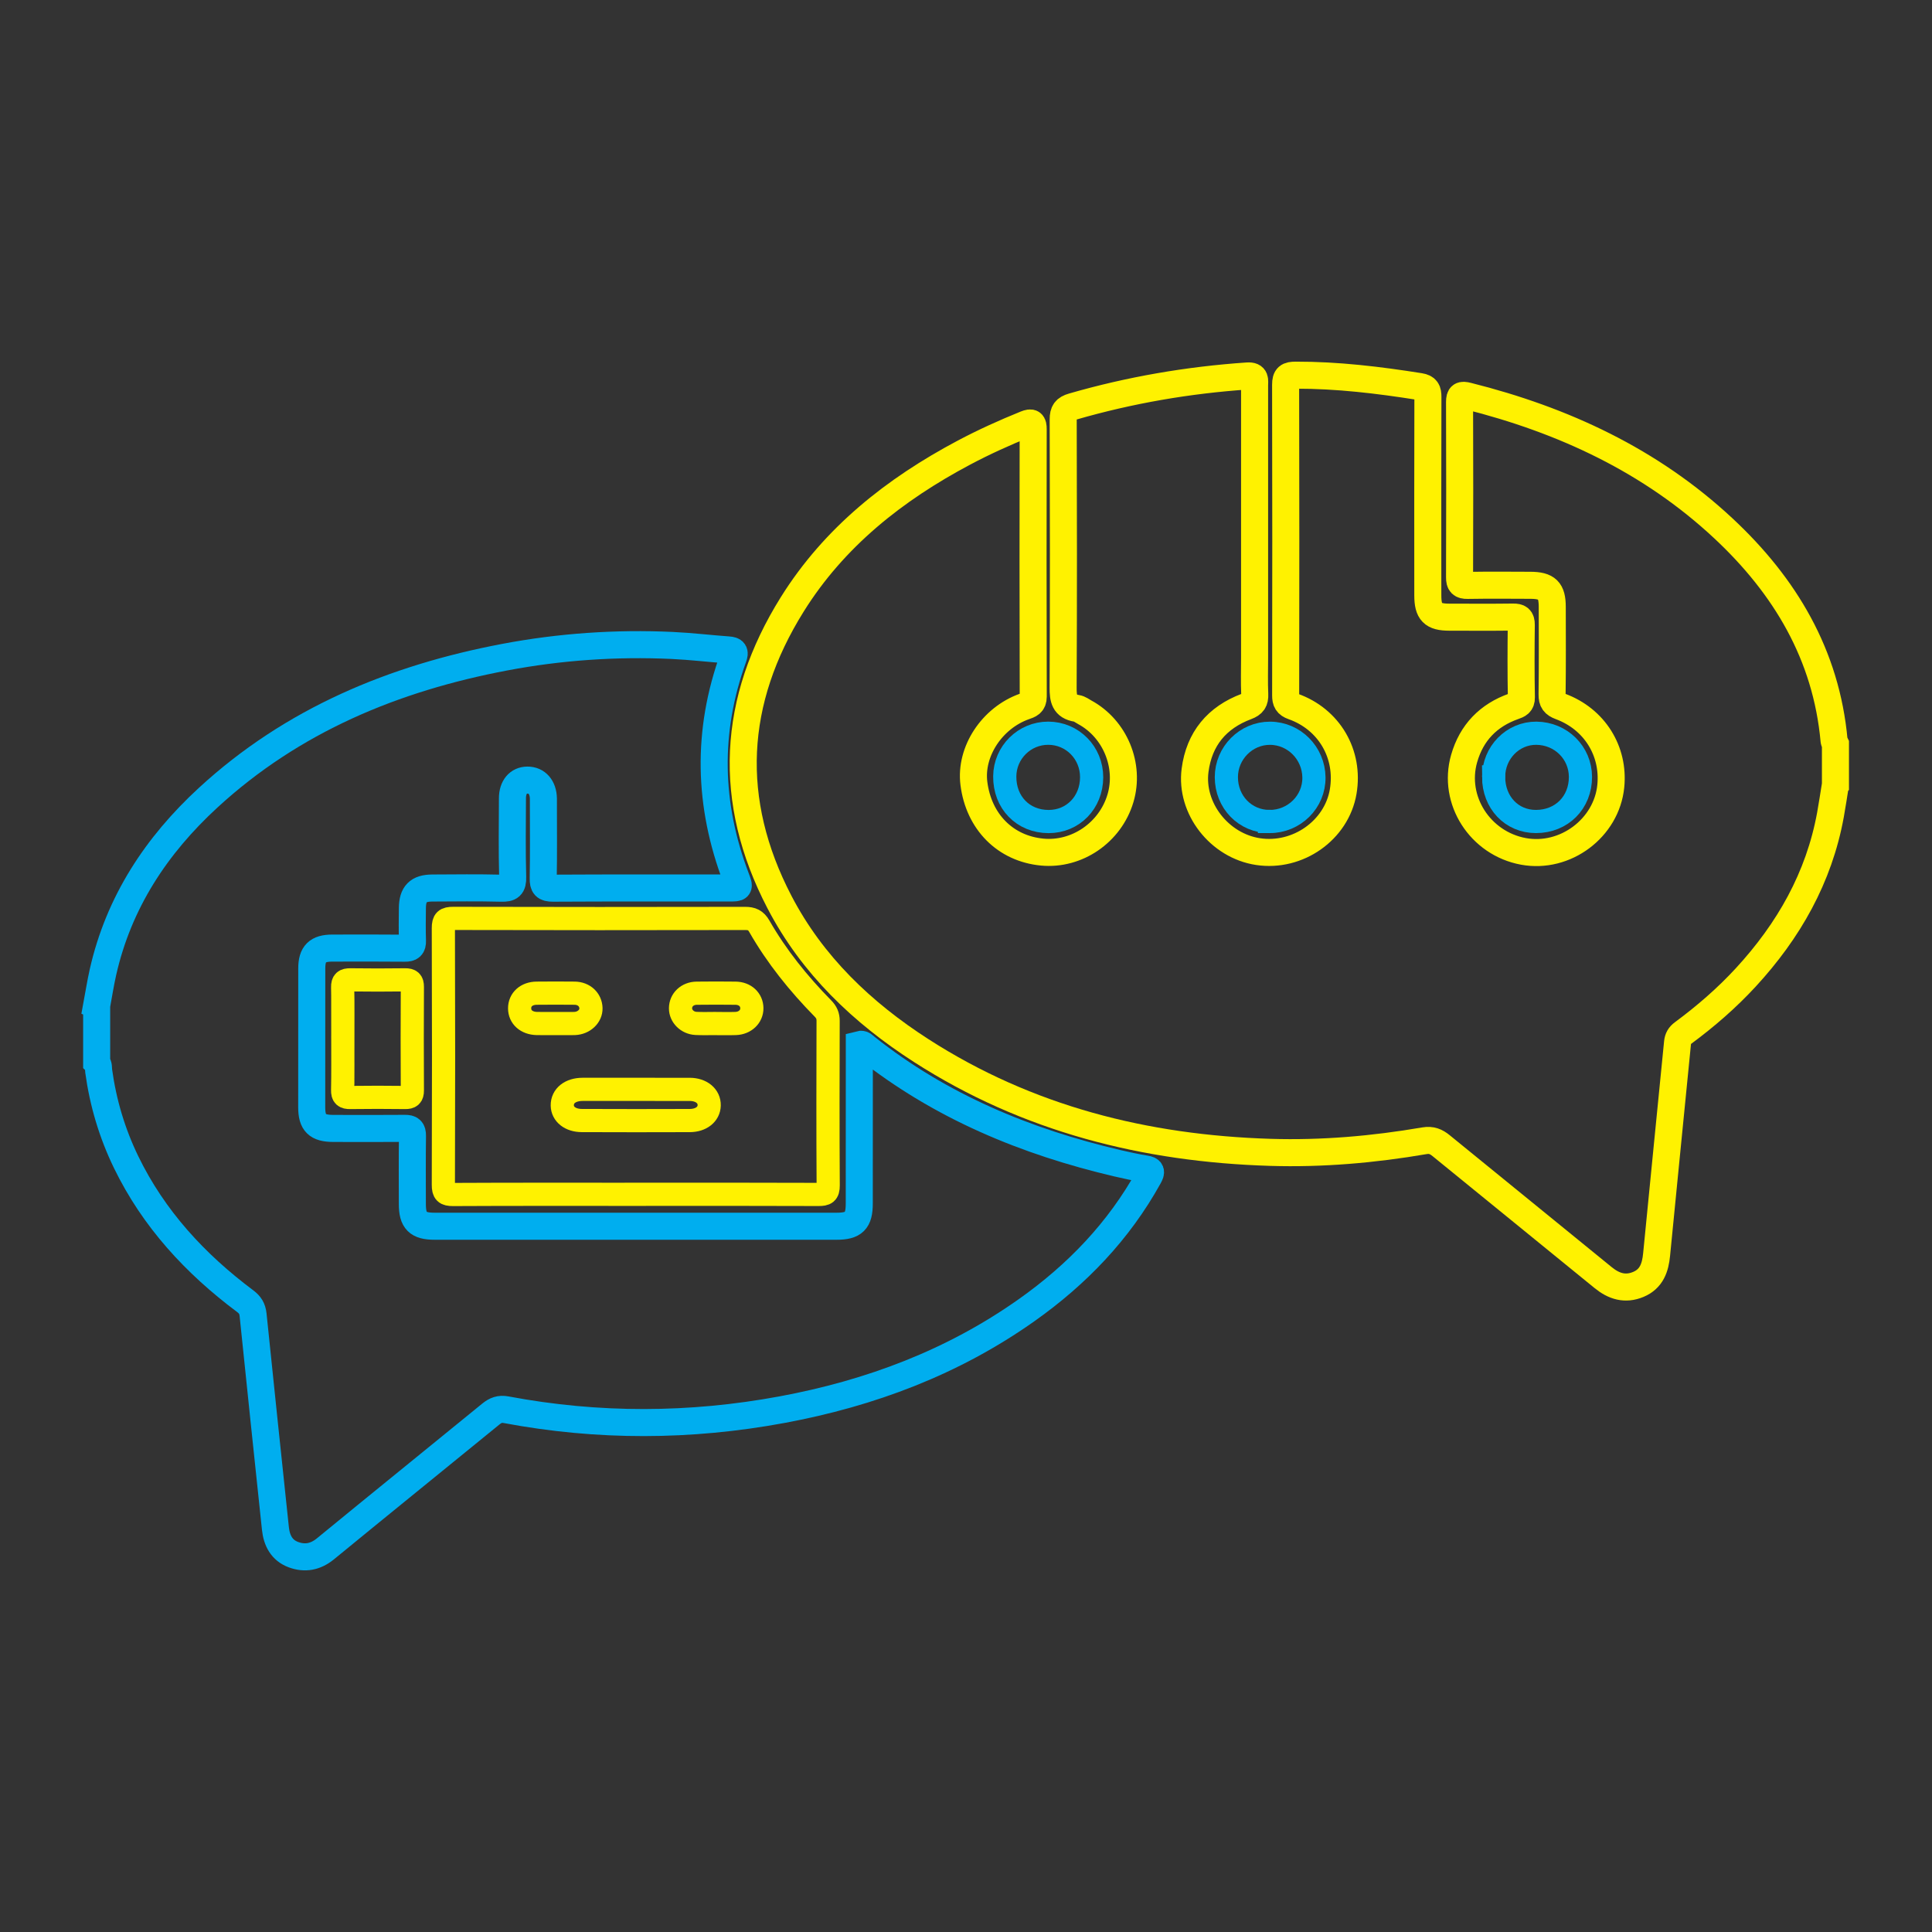 <?xml version="1.0" encoding="UTF-8"?>
<svg id="Layer_1" data-name="Layer 1" xmlns="http://www.w3.org/2000/svg" viewBox="0 0 1000 1000">
  <rect x="0" y="0" width="1000" height="1000" fill="#333333" stroke="none"/>
  <defs>
    <style>
      .cls-1, .cls-2 {
        stroke: #00aeef;
      }

      .cls-1, .cls-2, .cls-3, .cls-4 {
        fill: none;
        stroke-miterlimit: 10;
      }

      .cls-1, .cls-4 {
        stroke-width: 12px;
      }

      .cls-2, .cls-3 {
        stroke-width: 14px;
      }

      .cls-3, .cls-4 {
        stroke: #fff200;
      }
    </style>
  </defs>
  <path class="cls-3" d="M950,406.12c-.85,5.22-1.61,10.46-2.56,15.66-5.95,32.54-21.63,60.02-43.82,84.11-9.86,10.7-20.81,20.18-32.49,28.81-1.77,1.31-2.62,2.74-2.83,4.87-3.6,36.59-7.28,73.17-10.84,109.76-.66,6.79-2.62,12.61-9.44,15.47-6.8,2.85-12.67,1.03-18.23-3.51-27.9-22.8-55.91-45.46-83.81-68.25-2.65-2.17-5.09-3.2-8.66-2.59-26.39,4.53-53,6.83-79.78,6.01-64.7-1.98-125.64-17.27-180.6-52.6-30.63-19.7-56.52-44.33-73.51-76.98-27.3-52.46-24.52-104.16,6.63-154.05,21.75-34.83,52.96-59.48,88.87-78.55,10.38-5.51,21.09-10.35,31.99-14.76,3.12-1.26,3.86-.63,3.85,2.69-.09,46.13-.11,92.25.03,138.38.01,3.64-2.05,4.18-4.54,5.06-16.82,5.96-28.24,23.36-26.18,39.82,2.49,19.87,16.27,33.75,35.32,35.57,17.99,1.72,35.22-10.07,40.52-27.74,5.12-17.07-2.78-36.15-18.49-44.64-1.34-.73-2.66-1.79-4.09-2.01-6.46-1.01-7.1-5.05-7.07-10.76.23-46.28.18-92.56.04-138.84-.01-3.9,1.13-5.52,4.91-6.61,29.6-8.56,59.75-13.74,90.47-15.84,4.47-.3,3.68,2.35,3.68,4.86,0,47.04,0,94.09,0,141.13,0,6.26-.2,12.53.08,18.78.16,3.43-.91,5.02-4.23,6.27-15.32,5.73-24.53,16.73-26.66,33.08-2.55,19.67,12.6,39.04,32.59,42.07,20.59,3.12,40.66-11.01,44.07-31.02,3.31-19.43-7.23-37.53-25.96-44.14-3.03-1.07-3.81-2.6-3.81-5.64.09-53.61.12-107.22-.02-160.83-.01-4.21,1.34-4.96,5.21-4.97,21.6-.05,42.94,2.53,64.22,5.9,3.6.57,4.23,2.16,4.22,5.41-.1,34.21-.07,68.43-.05,102.64,0,8.7,2.57,11.3,11.11,11.31,11,.01,22,.1,32.99-.05,3.08-.04,4.32.75,4.28,4.04-.15,12.52-.18,25.05.05,37.57.06,3.15-1.66,3.76-3.9,4.55-13.16,4.64-21.89,13.65-25.73,27.06-6.16,21.49,8.25,43.93,30.69,48.06,21.62,3.99,43.07-12.04,45.22-33.8,1.81-18.24-8.47-34.71-26.04-41.22-3.24-1.2-4.4-2.67-4.35-6.19.21-15.12.11-30.24.09-45.36-.01-8.5-2.64-11.12-11.32-11.16-10.84-.06-21.69-.12-32.53.05-3.2.05-4.14-.96-4.13-4.15.11-30.24.11-60.48,0-90.73-.01-3.55,1-3.95,4.23-3.14,49.52,12.43,94.73,33.41,132.35,68.52,31.9,29.77,53.25,65.43,57.28,109.92.05.55.46,1.07.7,1.6v21.08Z"/>
  <path class="cls-2" d="M50,520.68c1.09-5.83,1.98-11.7,3.29-17.48,8.16-36.12,27.58-65.6,54.48-90.34,43.59-40.09,96.05-61.84,153.53-72.72,28.6-5.41,57.49-7.39,86.57-6.06,9.74.45,19.45,1.62,29.18,2.33,2.93.21,3.55,1.04,2.49,3.96-13.85,38.22-12.95,76.29,1.47,114.18,1.91,5.03,1.84,5.07-3.62,5.07-30.39,0-60.78-.07-91.17.1-4.13.02-5.13-1.21-5.05-5.18.24-12.82.09-25.66.09-38.48,0-.92.02-1.83,0-2.75-.13-5.84-3.34-9.55-8.26-9.53-4.71.02-7.75,3.6-7.76,9.42-.05,13.59-.25,27.19.12,40.77.13,4.82-1.37,5.88-5.9,5.76-11.9-.31-23.82-.15-35.73-.09-7.27.04-10.2,3.03-10.28,10.35-.06,5.65-.15,11.31.04,16.95.11,3.05-1.05,3.87-3.96,3.84-12.52-.13-25.05-.07-37.57-.05-7.6.01-10.58,2.94-10.59,10.47-.03,23.98-.04,47.95-.03,71.93,0,8.12,2.88,10.92,11.12,10.94,12.37.02,24.74.09,37.11-.03,2.95-.03,3.97.82,3.92,3.89-.16,11.76-.07,23.52-.06,35.28,0,8.68,2.84,11.49,11.54,11.49,69.34,0,138.67,0,208.01,0,8.99,0,11.77-2.75,11.77-11.75.02-25.81.02-51.62.03-77.43,0-1.65,0-3.31,0-4.9,1.83-.49,2.55.73,3.42,1.43,38.54,30.64,82.77,48.94,130.3,60.08,4.75,1.11,9.54,2.14,14.35,2.92,3.13.5,3.22,1.41,1.76,4.07-15.53,28.07-37.16,50.56-63.17,68.97-38.18,27.03-80.91,43.06-126.64,51.54-47.61,8.83-95.27,8.99-142.89.03-3.21-.6-5.43.27-7.86,2.25-28.49,23.27-57.12,46.38-85.56,69.72-5.19,4.26-10.68,5.25-16.62,3.05-6.06-2.24-8.67-7.33-9.32-13.55-3.88-36.87-7.79-73.73-11.56-110.61-.33-3.18-1.56-5.16-4.1-7.06-25.91-19.38-47.38-42.61-61.63-71.98-7.25-14.95-11.93-30.68-14.19-47.15-.2-1.46.15-3.08-1.04-4.31,0-9.78,0-19.55,0-29.33Z"/>
  <path class="cls-4" d="M328.89,618.18c-31.45,0-62.9-.07-94.34.09-4.02.02-5.08-1.01-5.07-5.06.15-44.27.15-88.54,0-132.81-.01-4.11,1.16-5.05,5.12-5.04,50.38.13,100.75.12,151.13.02,3.43,0,5.48.9,7.27,4.01,8.99,15.71,20.28,29.71,32.94,42.6,1.85,1.89,2.7,3.74,2.69,6.39-.08,28.39-.13,56.79.04,85.18.02,4.01-1.35,4.69-4.98,4.68-31.6-.13-63.2-.08-94.8-.08ZM329.05,563.85c-9.16,0-18.33-.02-27.49,0-6.39.02-10.58,3.36-10.52,8.32.05,4.5,4.1,7.79,10.08,7.82,18.63.08,37.26.08,55.89.01,5.94-.02,9.96-3.31,10.07-7.85.11-4.8-4.04-8.27-10.08-8.29-9.32-.04-18.63-.01-27.95-.01ZM287.44,529.78c1.68,0,3.35,0,5.03,0,1.68,0,3.36.06,5.03-.02,4.77-.22,8.5-3.77,8.38-7.91-.13-4.43-3.6-7.72-8.44-7.78-6.55-.08-13.11-.06-19.66,0-5.27.05-8.83,3.28-8.82,7.84,0,4.53,3.56,7.72,8.88,7.85,3.2.08,6.4.01,9.6.02ZM370.74,529.75v.03c3.35,0,6.71.1,10.06-.02,4.86-.17,8.41-3.61,8.36-7.93-.05-4.42-3.5-7.69-8.44-7.75-6.7-.08-13.41-.09-20.11,0-4.85.06-8.34,3.42-8.37,7.81-.03,4.03,3.48,7.6,7.99,7.83,3.5.18,7.01.04,10.51.04Z"/>
  <path class="cls-4" d="M177.43,537.64c0-8.86.14-17.72-.07-26.57-.07-3.12,1.07-3.93,3.95-3.9,9.47.12,18.94.13,28.4,0,2.74-.03,3.75.83,3.73,3.65-.1,17.87-.1,35.73,0,53.6.02,2.86-1.05,3.67-3.75,3.64-9.47-.11-18.94-.14-28.4,0-2.94.05-4.01-.79-3.94-3.87.19-8.85.07-17.71.07-26.57Z"/>
  <path class="cls-1" d="M657.09,425.22c-12.57-.04-22.31-10.04-22.33-22.93-.02-12.53,10.24-22.83,22.66-22.76,12.41.07,22.51,10.25,22.67,22.85.16,12.59-10.19,22.87-23,22.84Z"/>
  <path class="cls-1" d="M773.1,402.11c-.01-12.53,9.94-22.69,22.12-22.59,12.7.11,22.77,10.06,22.82,22.57.05,13.3-9.73,23.12-23.04,23.12-12.57,0-21.89-9.83-21.91-23.1Z"/>
  <path class="cls-1" d="M565.03,402.38c-.06,13.01-9.67,22.87-22.29,22.85-13.23-.02-22.79-9.88-22.68-23.39.1-12.36,10.18-22.36,22.53-22.33,12.54.03,22.49,10.17,22.44,22.87Z"/>
</svg>